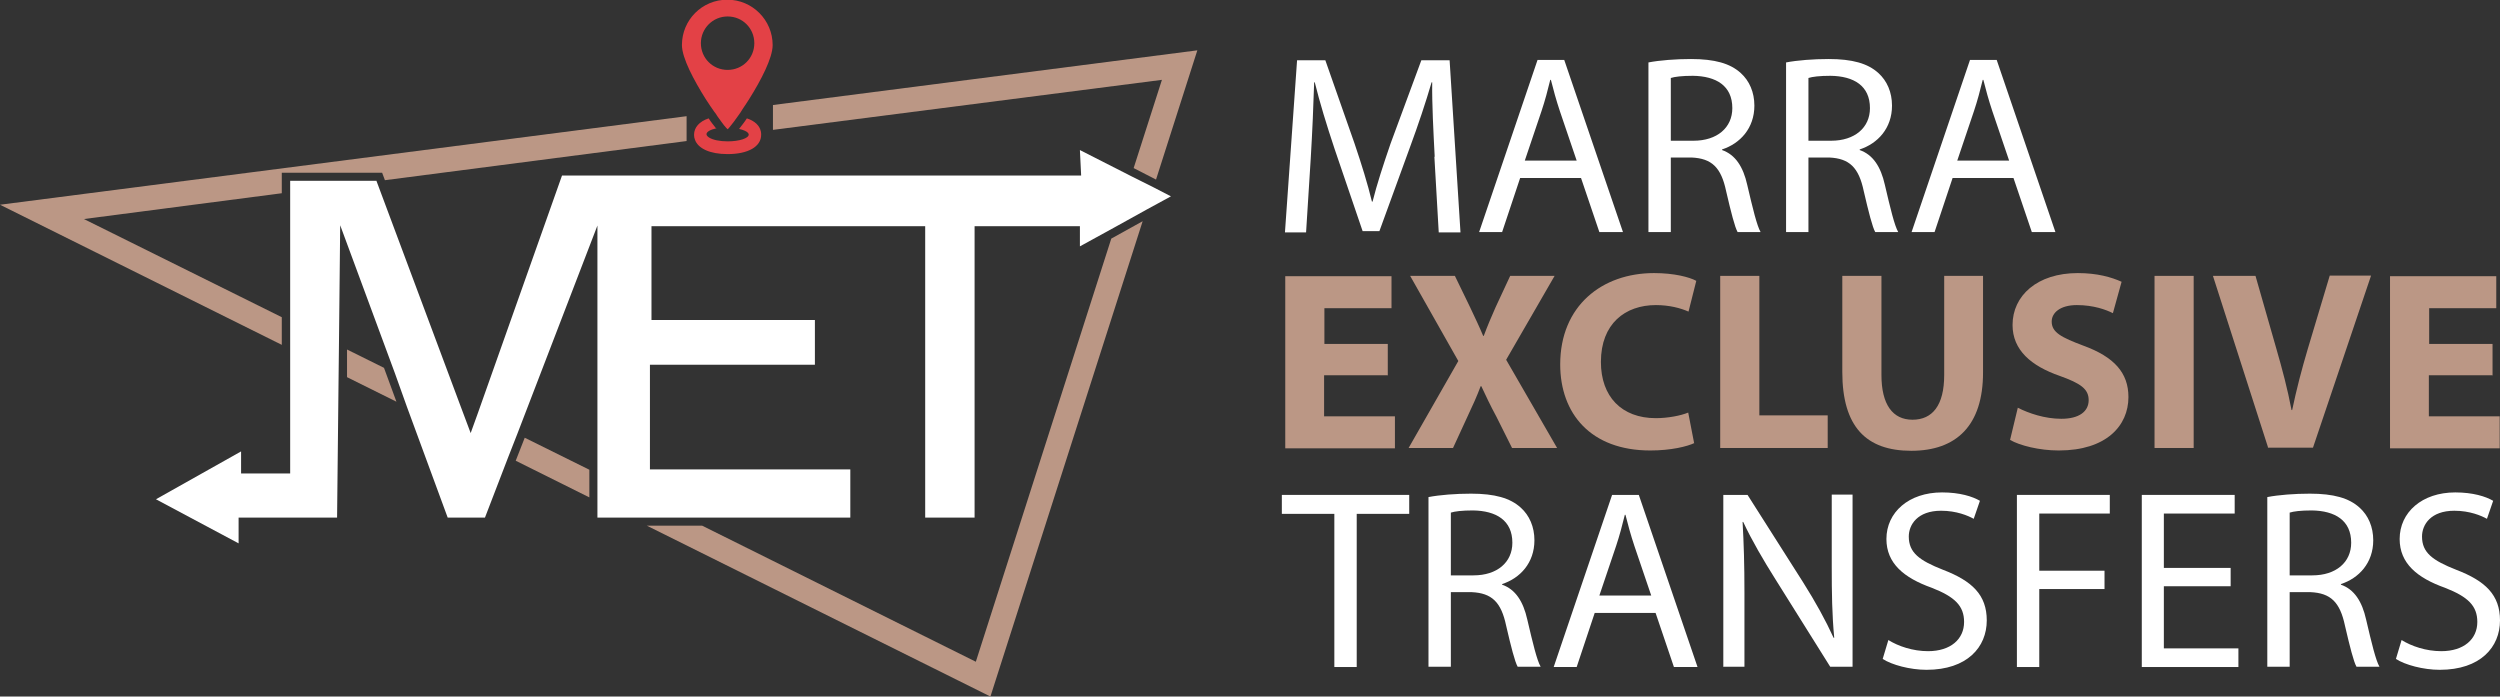 <?xml version="1.0" encoding="UTF-8"?><svg id="Livello_2" xmlns="http://www.w3.org/2000/svg" viewBox="0 0 80.47 22.42"><rect x="0" y="0" width="80.47" height="22.42" fill="#333333" stroke="none"/><defs><style>.cls-1{fill:#fff;}.cls-2{fill:#e34146;}.cls-3{fill:#bb9785;}</style></defs><g id="Livello_1-2"><polygon class="cls-3" points="11.17 11.25 11.17 12.14 12.76 12.93 12.36 11.84 11.17 11.25"/><polygon class="cls-3" points="37.21 5.78 38.54 1.62 24.88 3.38 24.88 4.18 37.4 2.57 36.49 5.41 37.21 5.78"/><polygon class="cls-3" points="9.07 10.21 2.7 7.05 9.07 6.22 9.07 5.56 12.3 5.56 12.39 5.8 22.1 4.54 22.1 3.74 0 6.59 9.07 11.1 9.07 10.21"/><polygon class="cls-3" points="16.6 14.83 18.97 16.01 18.97 15.12 16.89 14.09 16.6 14.83"/><polygon class="cls-3" points="31.41 21.3 22.6 16.92 20.82 16.92 31.88 22.42 36.78 7.12 35.77 7.68 31.41 21.3"/><polygon class="cls-1" points="36.41 5.67 34.76 4.83 34.8 5.65 18.09 5.65 15.37 13.33 15.15 13.94 14.82 13.06 12.12 5.83 12.12 5.82 9.34 5.82 9.34 6.19 9.34 10.34 9.34 11.23 9.34 15.24 7.76 15.24 7.76 14.53 5.02 16.07 7.68 17.49 7.68 16.66 10.85 16.66 10.9 12 10.91 11.12 10.95 7.25 12.71 12.01 13.1 13.1 14.41 16.66 15.61 16.66 16.36 14.71 16.65 13.97 19.23 7.26 19.23 15.25 19.23 16.14 19.23 16.66 20.28 16.66 22.07 16.66 27.37 16.66 27.37 15.11 20.92 15.11 20.92 11.74 26.23 11.74 26.23 10.3 20.97 10.3 20.97 7.28 29.78 7.28 29.78 16.66 31.37 16.66 31.37 7.28 34.76 7.28 34.76 7.93 35.89 7.31 36.9 6.75 37.69 6.32 37.13 6.03 36.41 5.67"/><path class="cls-2" d="m23.06,4.15s-.08-.11-.13-.17c-.04-.05-.08-.11-.12-.17-.3.1-.47.29-.47.53,0,.06.01.11.03.16.1.28.48.46,1.05.46.66,0,1.08-.24,1.08-.62,0-.04,0-.07-.01-.11-.04-.19-.2-.34-.45-.42-.04.06-.08.12-.12.17-.05.07-.09.12-.13.17.14.03.25.08.29.13.01.02.02.04.02.05,0,.12-.3.22-.68.22-.26,0-.48-.05-.59-.12-.05-.03-.09-.07-.09-.11,0-.08.13-.15.32-.19Z"/><path class="cls-2" d="m23.01,3.62s.06.08.08.12c.05.07.09.13.13.18.06.08.11.15.15.19.03.03.05.05.05.05,0,0,.03-.02.05-.05.03-.04.09-.11.15-.19.04-.05.08-.11.13-.18.05-.07.11-.15.16-.24.07-.1.14-.21.21-.32.37-.59.75-1.31.75-1.73,0-.8-.65-1.46-1.46-1.46s-1.46.65-1.46,1.46c0,.42.39,1.14.76,1.73.1.16.2.3.29.43Zm-.45-2.23c0-.47.38-.86.86-.86s.86.38.86.86-.38.86-.86.86-.86-.38-.86-.86Z"/><path class="cls-1" d="m46.18,5.04c-.04-.77-.09-1.7-.08-2.39h-.02c-.19.65-.42,1.34-.7,2.1l-.98,2.69h-.54l-.9-2.64c-.26-.78-.48-1.5-.64-2.15h-.02c-.02.69-.06,1.62-.11,2.45l-.15,2.38h-.68l.39-5.54h.91l.94,2.68c.23.68.42,1.29.56,1.87h.02c.14-.56.34-1.17.58-1.87l.99-2.68h.91l.35,5.54h-.7l-.14-2.43Z"/><path class="cls-1" d="m48.93,5.73l-.58,1.74h-.74l1.88-5.54h.86l1.89,5.54h-.76l-.59-1.74h-1.96Zm1.82-.56l-.54-1.59c-.12-.36-.21-.69-.29-1.01h-.02c-.08.33-.17.67-.28,1l-.54,1.6h1.67Z"/><path class="cls-1" d="m53.06,2.01c.36-.07.88-.11,1.37-.11.76,0,1.26.14,1.6.45.28.25.44.62.44,1.05,0,.73-.46,1.22-1.04,1.41v.02c.43.15.68.54.81,1.12.18.77.31,1.31.43,1.52h-.74c-.09-.16-.21-.63-.37-1.32-.16-.76-.46-1.05-1.11-1.08h-.67v2.4h-.72V2.01Zm.72,2.52h.73c.76,0,1.25-.42,1.25-1.05,0-.72-.52-1.03-1.27-1.04-.35,0-.59.03-.71.07v2.02Z"/><path class="cls-1" d="m57.49,2.01c.36-.07.88-.11,1.37-.11.76,0,1.26.14,1.6.45.28.25.44.62.44,1.05,0,.73-.46,1.22-1.04,1.41v.02c.43.15.68.54.81,1.12.18.77.31,1.31.43,1.52h-.74c-.09-.16-.21-.63-.37-1.32-.16-.76-.46-1.05-1.11-1.08h-.67v2.4h-.72V2.01Zm.72,2.52h.73c.76,0,1.25-.42,1.25-1.05,0-.72-.52-1.03-1.27-1.04-.35,0-.59.03-.71.07v2.02Z"/><path class="cls-1" d="m62.85,5.73l-.58,1.74h-.74l1.88-5.54h.86l1.89,5.54h-.76l-.59-1.74h-1.96Zm1.82-.56l-.54-1.59c-.12-.36-.21-.69-.29-1.01h-.02c-.08.33-.17.67-.28,1l-.54,1.6h1.67Z"/><path class="cls-3" d="m44.66,12.08h-2.04v1.32h2.28v1.03h-3.53v-5.54h3.42v1.03h-2.16v1.15h2.04v1.02Z"/><path class="cls-3" d="m48.67,14.42l-.5-1c-.21-.39-.34-.67-.49-.99h-.02c-.12.32-.25.61-.43.99l-.46,1h-1.43l1.6-2.8-1.55-2.74h1.44l.49,1.01c.16.34.29.61.42.92h.02c.13-.35.24-.6.38-.92l.47-1.01h1.43l-1.56,2.7,1.64,2.84h-1.45Z"/><path class="cls-3" d="m54.54,14.26c-.23.11-.75.24-1.42.24-1.92,0-2.9-1.19-2.9-2.77,0-1.89,1.35-2.94,3.02-2.94.65,0,1.14.13,1.36.25l-.25.99c-.25-.11-.61-.21-1.05-.21-.99,0-1.77.6-1.77,1.83,0,1.11.66,1.81,1.77,1.81.38,0,.8-.08,1.04-.18l.19.98Z"/><path class="cls-3" d="m55.37,8.88h1.26v4.49h2.2v1.05h-3.46v-5.54Z"/><path class="cls-3" d="m60.56,8.88v3.19c0,.95.36,1.44,1,1.44s1.02-.46,1.02-1.44v-3.19h1.25v3.11c0,1.71-.86,2.52-2.31,2.52s-2.22-.77-2.22-2.54v-3.09h1.26Z"/><path class="cls-3" d="m64.96,13.13c.34.17.85.35,1.39.35.58,0,.88-.24.88-.6s-.26-.54-.93-.78c-.92-.32-1.52-.83-1.52-1.64,0-.94.79-1.67,2.1-1.67.62,0,1.08.13,1.41.28l-.28,1.01c-.22-.11-.62-.26-1.16-.26s-.81.25-.81.53c0,.35.31.51,1.03.78.98.36,1.44.87,1.44,1.65,0,.93-.72,1.72-2.24,1.72-.63,0-1.26-.16-1.57-.34l.25-1.04Z"/><path class="cls-3" d="m70.61,8.88v5.54h-1.26v-5.54h1.26Z"/><path class="cls-3" d="m73.01,14.42l-1.78-5.54h1.37l.67,2.34c.19.66.36,1.29.49,1.98h.02c.14-.67.31-1.32.5-1.96l.71-2.37h1.33l-1.87,5.54h-1.46Z"/><path class="cls-3" d="m80.22,12.08h-2.04v1.32h2.28v1.03h-3.53v-5.54h3.42v1.03h-2.16v1.15h2.04v1.02Z"/><path class="cls-1" d="m42.94,16.54h-1.68v-.61h4.1v.61h-1.69v4.93h-.72v-4.93Z"/><path class="cls-1" d="m45.98,16c.36-.07.88-.11,1.37-.11.76,0,1.26.14,1.6.45.28.25.44.62.44,1.05,0,.73-.46,1.22-1.04,1.41v.02c.43.15.68.54.81,1.12.18.77.31,1.31.43,1.52h-.74c-.09-.16-.21-.63-.37-1.32-.16-.76-.46-1.05-1.11-1.08h-.67v2.4h-.72v-5.47Zm.72,2.52h.73c.76,0,1.25-.42,1.25-1.05,0-.72-.52-1.03-1.27-1.04-.35,0-.59.03-.71.07v2.02Z"/><path class="cls-1" d="m51.33,19.73l-.58,1.74h-.74l1.88-5.54h.86l1.89,5.54h-.76l-.59-1.74h-1.96Zm1.82-.56l-.54-1.59c-.12-.36-.21-.69-.29-1.01h-.02c-.08.33-.17.67-.28,1l-.54,1.6h1.67Z"/><path class="cls-1" d="m55.47,21.47v-5.54h.78l1.78,2.8c.41.65.73,1.23.99,1.8h.02c-.07-.75-.08-1.42-.08-2.29v-2.32h.67v5.54h-.72l-1.76-2.81c-.39-.62-.76-1.25-1.04-1.85h-.02c.04.71.06,1.37.06,2.29v2.37h-.67Z"/><path class="cls-1" d="m60.78,20.6c.32.2.79.36,1.28.36.73,0,1.16-.39,1.16-.94,0-.52-.3-.81-1.04-1.1-.9-.32-1.46-.79-1.46-1.57,0-.86.72-1.5,1.79-1.5.57,0,.98.13,1.22.27l-.2.58c-.18-.1-.55-.26-1.05-.26-.76,0-1.04.45-1.04.83,0,.52.34.77,1.1,1.07.94.36,1.41.81,1.41,1.63,0,.86-.63,1.59-1.94,1.59-.53,0-1.12-.16-1.41-.35l.18-.6Z"/><path class="cls-1" d="m64.93,15.93h2.98v.6h-2.27v1.84h2.1v.59h-2.1v2.51h-.72v-5.54Z"/><path class="cls-1" d="m71.8,18.87h-2.15v2h2.4v.6h-3.11v-5.54h2.99v.6h-2.28v1.75h2.15v.59Z"/><path class="cls-1" d="m72.98,16c.36-.07.88-.11,1.37-.11.76,0,1.26.14,1.6.45.28.25.44.62.44,1.05,0,.73-.46,1.22-1.04,1.41v.02c.43.15.68.54.81,1.12.18.77.31,1.31.43,1.52h-.74c-.09-.16-.21-.63-.37-1.32-.16-.76-.46-1.05-1.11-1.08h-.67v2.4h-.72v-5.47Zm.72,2.52h.73c.76,0,1.25-.42,1.25-1.05,0-.72-.52-1.03-1.27-1.04-.35,0-.59.03-.71.07v2.02Z"/><path class="cls-1" d="m77.3,20.6c.32.2.79.36,1.28.36.73,0,1.16-.39,1.16-.94,0-.52-.3-.81-1.04-1.1-.9-.32-1.46-.79-1.46-1.57,0-.86.72-1.5,1.79-1.5.57,0,.98.13,1.22.27l-.2.58c-.18-.1-.55-.26-1.05-.26-.76,0-1.04.45-1.04.83,0,.52.34.77,1.1,1.07.94.36,1.41.81,1.41,1.63,0,.86-.63,1.59-1.94,1.59-.53,0-1.12-.16-1.41-.35l.18-.6Z"/></g></svg>